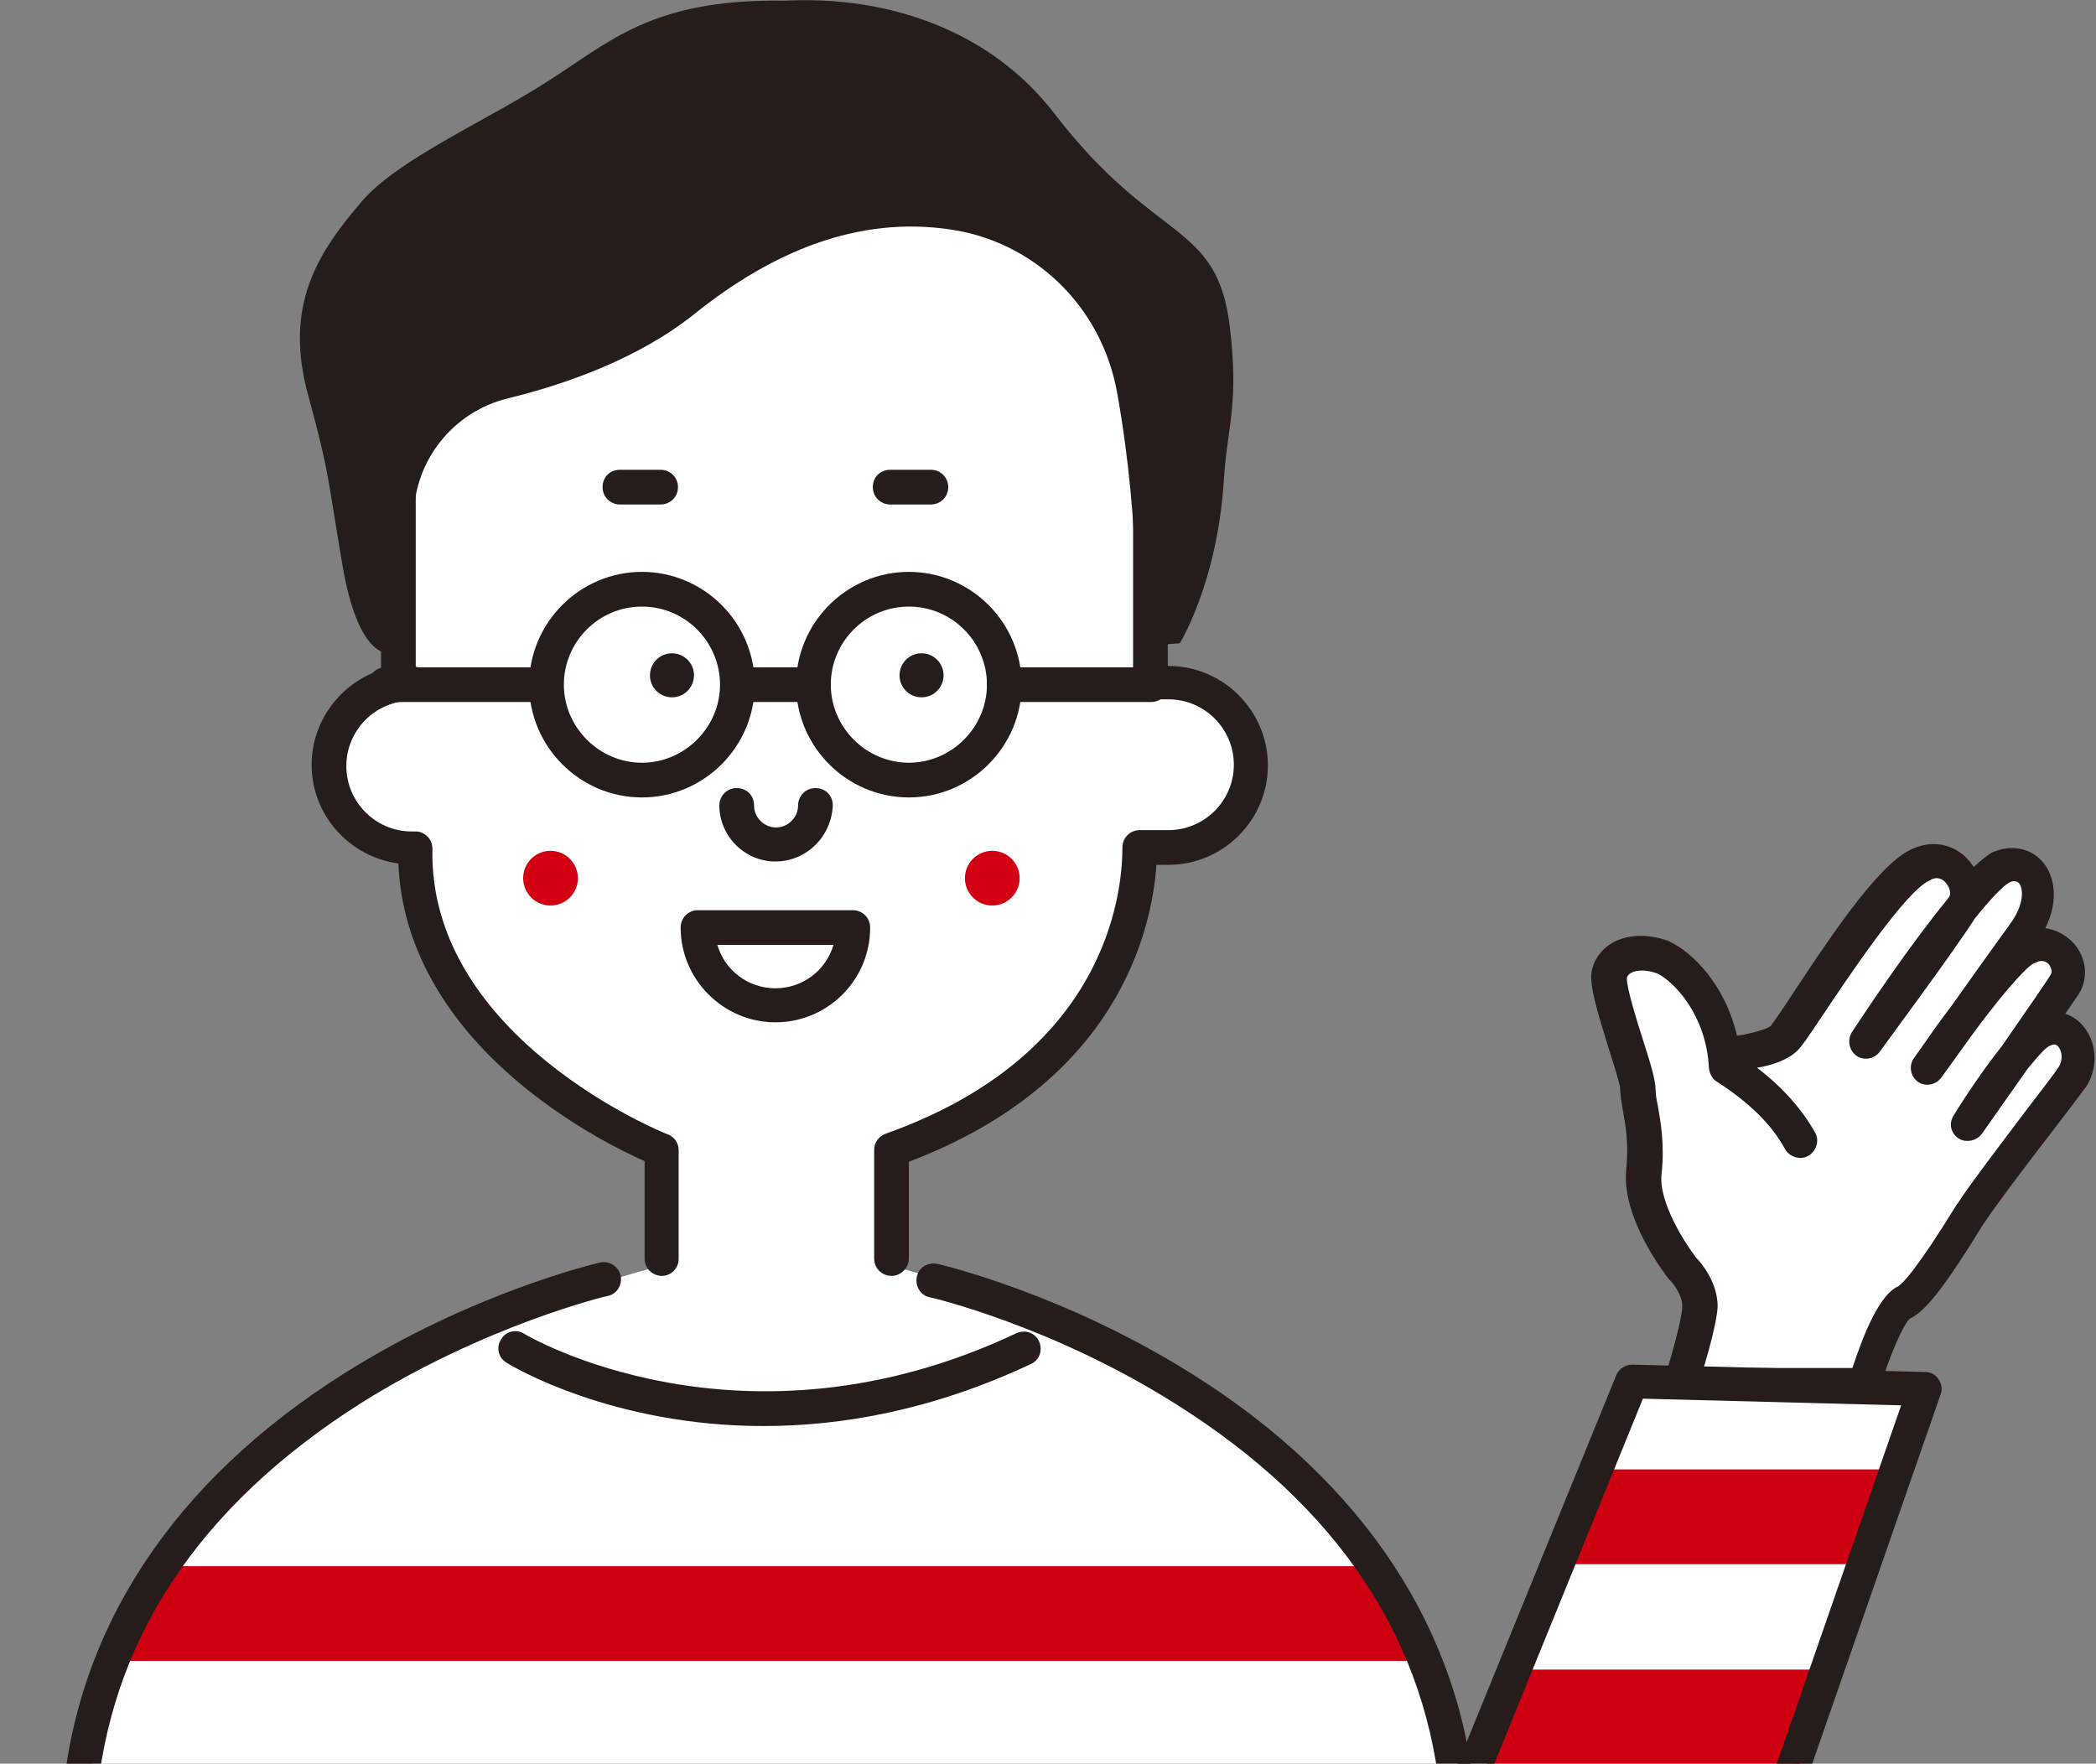 <svg version="1.1" id="&#x30EC;&#x30A4;&#x30E4;&#x30FC;_1" xmlns="http://www.w3.org/2000/svg" xmlns:xlink="http://www.w3.org/1999/xlink" x="0" y="0" viewBox="0 0 314.1 264.3" xml:space="preserve"><rect x="0" y="0" width="314.1" height="264.3" fill="#808080" stroke="none"/><style>.st0{fill:#fff}.st1{fill:#261d1b}.st4{fill:#d20012}</style><path class="st0" d="M260.6 157.7s5.1-.6 6.8-2.3 14.9-24.2 20.8-26.2c4.2-1.7 7.6 3.1 5.9 6.2-1.7 3.1-14.6 20.6-14.6 20.6s15.8-24 20.6-26.2c4.5-1.8 7.8 3.7 3.1 10.1-3.7 5.1-14.4 20-14.4 20s12.3-17.8 15.4-18.1c3.8-1.7 7.3 2.5 5.3 5.6s-14.5 21-14.5 21 8.5-13.6 11.6-14.2c3.7-1.3 6.4 3.5 4 7.1-2 2.8-12.9 16.6-15.1 20.3-2.3 3.7-7.6 12.4-10.1 13.5s-5.9 12.4-5.9 12.4h-27.6s2.8-8.7 2.8-11.8c0-3.1-2.5-5.6-2.5-5.6s-6.5-8.2-5.8-14.5c.7-6.3-.9-10.1-.9-12.4s-4.7-14.4-4.3-17.1 3.8-4.3 8.1-2.7c2.9 1.3 8.8 7 9.2 16.4 5.2 3.4 8.8 7 11 11"/><path class="st1" d="M279.5 210.1h-27.6c-.8 0-1.6-.4-2.1-1.1-.5-.7-.6-1.5-.4-2.3 1-3.2 2.7-9.1 2.7-11 0-1.6-1.3-3.3-1.8-3.8l-.2-.2c-.7-.9-7.1-9.2-6.4-16.4.4-3.9-.1-6.7-.5-8.9-.2-1.2-.4-2.2-.4-3.2 0-.7-1-3.8-1.7-6-1.8-5.8-2.9-9.5-2.6-11.5.3-1.8 1.4-3.4 3.1-4.4 2.3-1.3 5.3-1.4 8.4-.3.1 0 .1 0 .2.1 3.4 1.6 8.3 6.4 10.1 14.1 2.2-.3 4.6-1 5.1-1.5.3-.4 1.7-2.4 3-4.4 7.1-10.8 13.9-20.7 18.7-22.3 2.8-1.1 5.9-.4 7.9 1.9.3.3.5.7.8 1 1.2-1.1 2.2-1.9 3-2.3h.1c2.8-1.1 5.7-.4 7.4 1.8 1.5 1.9 2.3 5.5.2 9.7 1.6.2 3.1 1 4.3 2.3 1.9 2.2 2.2 5.2.7 7.6-.4.6-1.1 1.6-2 2.9 1.1.4 2 1 2.8 2 2 2.5 2.1 6.2.3 9 0 0 0 .1-.1.1-.8 1.1-2.6 3.5-5 6.6-3.7 4.8-8.7 11.4-10.1 13.6l-.1.1c-5.7 9.3-8.7 13.2-11.1 14.3-1 .9-3.2 5.9-4.6 10.8 0 1-1 1.7-2.1 1.7zm-24.2-5.1h22.3c1.7-5.2 4.1-11 6.8-12.2.7-.4 2.8-2.5 8.9-12.4l.1-.1c1.5-2.4 6.4-8.8 10.3-14 2.2-2.9 4.1-5.3 4.8-6.4.7-1.1.5-2.3 0-3-.4-.5-.8-.4-1-.3-.1 0-.2.1-.3.1-.7.3-1.8 1.6-3.3 3.4-3.4 4.8-6.6 9.4-6.9 9.8-.8 1.1-2.4 1.4-3.5.7-1.2-.8-1.5-2.3-.7-3.5 2.1-3.4 4.7-7.2 7.1-10.2 3.2-4.6 6.5-9.4 7.4-10.8.4-.6-.1-1.3-.2-1.5-.2-.3-.9-.9-1.9-.4-.2.1-.3.1-.5.2-1.4.8-5.4 5.5-9.4 11-2.5 3.5-4.4 6.1-4.4 6.1-.8 1.1-2.4 1.4-3.5.6-1.1-.8-1.4-2.4-.6-3.5 2.1-3 3.9-5.6 5.6-7.8 3.2-4.5 6.9-9.7 8.8-12.3 2.2-3 2-5.3 1.4-6.1-.1-.1-.5-.6-1.4-.2-1 .5-2.9 2.5-5.3 5.5-2.9 4.6-13 18.2-14.2 19.9-.8 1.1-2.4 1.4-3.5.6-1.1-.8-1.4-2.3-.7-3.5 2.5-3.8 8.8-13.2 14.3-19.9.1-.2.2-.3.3-.4.3-.5.1-1.4-.5-2.1-.4-.5-1.2-1-2.2-.5 0 0-.1 0-.1.1-3.5 1.2-12.7 15.1-16.2 20.3-2.2 3.3-3.1 4.6-3.7 5.2-1.5 1.5-4.1 2.3-6.1 2.6 3.9 3 6.7 6.2 8.7 9.7.7 1.2.2 2.8-1 3.5s-2.8.2-3.5-1c-2-3.7-5.4-7-10.2-10.1-.7-.4-1.1-1.2-1.2-2-.4-8.1-5.3-13-7.7-14.2-1.6-.6-3.1-.6-4-.1-.5.3-.6.7-.6.8-.1 1.2 1.5 6.4 2.4 9.2 1.3 4 1.9 6.2 1.9 7.5 0 .5.1 1.3.3 2.2.4 2.3 1.1 5.8.6 10.4-.5 4.2 3.5 10.4 5.2 12.6.7.7 3.2 3.6 3.2 7.3-.1 2.1-1.2 6.2-2.1 9.2zm51.8-48.3z"/><path class="st0" d="M241.9 343.6s-11.6 11.6-15.4 12.8c-1.9-16.5-8.6-87.1-8.6-87.1l25.9-64.2 44.3 1.9-46.2 136.6z"/><defs><path id="SVGID_1_" d="M217.9 273.4l27.8-67.9 43.9 1.5-48 138.5-19.6-32.7z"/></defs><clipPath id="SVGID_00000118367923240281488540000012809395930156667530_"><use xlink:href="#SVGID_1_" overflow="visible"/></clipPath><path clip-path="url(#SVGID_00000118367923240281488540000012809395930156667530_)" fill="#ce0012" d="M232.9 220.2h50.3v14.2h-50.3zm-10.1 30h50.3v14.2h-50.3zm-6.4 30h50.3v14.2h-50.3z"/><path class="st0" d="M113.1 25.9l-53 34.9.6 40.5s-11 2.8-11 13.2 12.1 12.7 12.1 12.7-2.3 27.3 37.2 45.6v16.9s-79.7 19.4-84.5 68.1S2.7 384.3 2.7 384.3h30.7v49.6h161.1v-48.4h32.4s-7.3-116.6-8.7-123.9c-1.4-7.3-14.4-52.9-84.2-71.8v-17.7s34.6-9.3 37.2-44.5c7.3-.3 18.3-3.9 17.2-14.9-2.3-8.4-11.5-11.3-16-11 .6-10.1.8-50.4.8-50.4L149.4 25l-36.3.9z"/><defs><path id="SVGID_00000008854589136628257540000015371713114708894857_" d="M113.1 25.9l-53 34.9.6 40.5s-11 2.8-11 13.2 12.1 12.7 12.1 12.7-2.3 27.3 37.2 45.6v16.9s-79.7 19.4-84.5 68.1S2.7 384.3 2.7 384.3h30.7v49.6h161.1v-48.4h32.4s-7.3-116.6-8.7-123.9c-1.4-7.3-14.4-52.9-84.2-71.8v-17.7s34.6-9.3 37.2-44.5c7.3-.3 18.3-3.9 17.2-14.9-2.3-8.4-11.5-11.3-16-11 .6-10.1.8-50.4.8-50.4L149.4 25l-36.3.9z"/></defs><clipPath id="SVGID_00000075150279614860859070000009653692134311131278_"><use xlink:href="#SVGID_00000008854589136628257540000015371713114708894857_" overflow="visible"/></clipPath><path clip-path="url(#SVGID_00000075150279614860859070000009653692134311131278_)" fill="#ce0012" d="M13.1 234.7H226v14.2H13.1zm0 34.7H226v14.2H13.1z"/><path class="st1" d="M133.6 191.2c-1.4 0-2.6-1.1-2.6-2.6v-16.3c0-1.1.7-2 1.7-2.4 33-11.7 35.5-35.8 35.5-42.9 0-1.4 1.1-2.6 2.6-2.6h4.3c5.4 0 9.8-4.4 9.8-9.8s-4.4-9.8-9.8-9.8h-2.7c-1.4 0-2.6-1.1-2.6-2.6V71.5c0-1.4 1.1-2.6 2.6-2.6s2.6 1.1 2.6 2.6v28.3h.1c8.2 0 14.9 6.7 14.9 14.9s-6.7 14.9-14.9 14.9h-1.8c-.7 9.9-5.8 32.6-37.1 44.5v14.5c0 1.4-1.2 2.6-2.6 2.6zm-34.4 0c-1.4 0-2.6-1.1-2.6-2.6V174c-3.2-1.4-10.5-5-17.8-10.9-12-9.7-18.6-21.3-19.1-33.7-7.3-1-13-7.2-13-14.8 0-6.6 4.4-12.3 10.4-14.2V69.3c0-1.4 1.1-2.6 2.6-2.6s2.6 1.1 2.6 2.6v30.6c1.1.3 2 1.3 2 2.5 0 1.4-1.1 2.6-2.6 2.6-5.4 0-9.8 4.4-9.8 9.8s4.4 9.8 9.8 9.8h.6c.7 0 1.3.3 1.8.8s.7 1.2.7 1.8c-.6 28.4 34.9 42.7 35.3 42.8 1 .4 1.6 1.3 1.6 2.4v16.3c0 1.3-1.1 2.5-2.5 2.5z"/><path class="st1" d="M167.4 58.8c-2.4-13.2-12.7-22.6-24.9-24.4-13.9-2.1-26.8 3.3-38.5 12.7-8.4 6.7-19.3 10.5-27.9 12.6-8.2 2-14 9.3-14.1 17.7l-.3 19.5-3.8.9s-4.3.4-6.6-13.2C49 71.1 49.4 71 46.2 59.3c-3.7-13.4 1.3-21.3 8-29.1 5.4-6.3 18.3-11.9 27.7-17.9C91.4 6.3 97.6-.2 117.6.1c15.9-.8 31 4.7 40.4 16.9 15.1 19.7 24.4 16 26.3 32 1.4 11.7-.4 14.8-.9 23-1 15.4-6.6 24.4-6.6 24.4l-6.6.5s.9-17.6-2.8-38.1z"/><path class="st0" d="M110.4 120.8c0 3.2 2.6 5.8 5.8 5.8 3.2 0 5.8-2.6 5.8-5.8"/><path class="st1" d="M116.2 129.1c-4.6 0-8.4-3.8-8.4-8.4 0-1.4 1.1-2.6 2.6-2.6s2.6 1.1 2.6 2.6c0 1.8 1.5 3.3 3.3 3.3s3.3-1.5 3.3-3.3c0-1.4 1.1-2.6 2.6-2.6s2.6 1.1 2.6 2.6c-.2 4.7-4 8.4-8.6 8.4z"/><circle class="st0" cx="96.2" cy="102.7" r="14.3"/><path class="st1" d="M96.2 119.5c-9.3 0-16.9-7.6-16.9-16.9s7.6-16.9 16.9-16.9 16.9 7.6 16.9 16.9-7.6 16.9-16.9 16.9zm0-28.6c-6.5 0-11.7 5.3-11.7 11.7s5.3 11.7 11.7 11.7 11.7-5.3 11.7-11.7-5.2-11.7-11.7-11.7z"/><circle class="st0" cx="136.2" cy="102.7" r="14.3"/><path class="st1" d="M136.2 119.5c-9.3 0-16.9-7.6-16.9-16.9s7.6-16.9 16.9-16.9 16.9 7.6 16.9 16.9-7.6 16.9-16.9 16.9zm0-28.6c-6.5 0-11.7 5.3-11.7 11.7s5.3 11.7 11.7 11.7 11.7-5.3 11.7-11.7-5.2-11.7-11.7-11.7z"/><path class="st0" d="M111.9 102.7h8.1"/><path class="st1" d="M120 105.2h-8.1c-1.4 0-2.6-1.1-2.6-2.6s1.1-2.6 2.6-2.6h8.1c1.4 0 2.6 1.1 2.6 2.6s-1.2 2.6-2.6 2.6z"/><circle class="st4" cx="82.5" cy="131.6" r="4.1"/><circle class="st4" cx="148.7" cy="131.6" r="4.1"/><circle class="st1" cx="100.7" cy="101.2" r="3.3"/><circle class="st1" cx="138.1" cy="101.2" r="3.3"/><path class="st0" d="M92.9 73H99"/><path class="st1" d="M99 75.6h-6.1c-1.4 0-2.6-1.1-2.6-2.6s1.1-2.6 2.6-2.6H99c1.4 0 2.6 1.1 2.6 2.6s-1.2 2.6-2.6 2.6z"/><path class="st0" d="M133.4 73h6.1"/><path class="st1" d="M139.5 75.6h-6.1c-1.4 0-2.6-1.1-2.6-2.6s1.1-2.6 2.6-2.6h6.1c1.4 0 2.6 1.1 2.6 2.6s-1.2 2.6-2.6 2.6z"/><path class="st0" d="M127.8 139.1c0 6.4-5.2 11.6-11.6 11.6-6.4 0-11.6-5.2-11.6-11.6h23.2z"/><path class="st1" d="M116.2 153.2c-7.8 0-14.2-6.4-14.2-14.2 0-1.4 1.1-2.6 2.6-2.6h23.2c1.4 0 2.6 1.1 2.6 2.6 0 7.9-6.4 14.2-14.2 14.2zm-8.7-11.6c1.1 3.8 4.6 6.5 8.7 6.5s7.6-2.7 8.7-6.5h-17.4zm120.2 245.6c-1.3 0-2.4-1-2.5-2.3-1.5-18.1-3-37-4.4-55.3-1.9-24.9-3.6-46.4-4.8-58.8-1.9-24.7-15.3-45-39.8-60.4-18.5-11.7-36.7-16-36.9-16-1.4-.3-2.2-1.7-1.9-3.1.3-1.4 1.7-2.2 3.1-1.9.8.2 19.1 4.5 38.3 16.6 25.6 16.1 40.3 38.4 42.3 64.4 1.2 12.4 2.8 33.9 4.8 58.8 1.4 18.3 2.9 37.2 4.4 55.3.1 1.4-.9 2.6-2.3 2.8-.2-.1-.2-.1-.3-.1zm-225.1 0h-.2c-1.4-.1-2.5-1.4-2.3-2.8 1.5-18.1 3-37 4.4-55.3 1.9-24.9 3.6-46.4 4.8-58.9 2-26 16.6-48.2 42.3-64.4 19.2-12.1 37.5-16.4 38.3-16.6 1.4-.3 2.7.5 3.1 1.9.3 1.4-.5 2.8-1.9 3.1-.2 0-18.4 4.4-36.9 16-24.5 15.5-37.9 35.8-39.8 60.4-1.2 12.4-2.8 33.9-4.8 58.8-1.4 18.3-2.9 37.2-4.4 55.3-.2 1.5-1.3 2.5-2.6 2.5z"/><path class="st1" d="M114.4 213.7c-22.6 0-37.6-8.9-38.5-9.5-1.2-.7-1.6-2.3-.8-3.5.7-1.2 2.3-1.6 3.5-.8.3.2 32.6 19.3 73.7-.1 1.3-.6 2.8-.1 3.4 1.2.6 1.3.1 2.8-1.2 3.4-14.9 7-28.5 9.3-40.1 9.3z"/><path class="st0" d="M172.5 102.7h-22"/><path class="st1" d="M172.5 105.2h-22c-1.4 0-2.6-1.1-2.6-2.6s1.1-2.6 2.6-2.6h22c1.4 0 2.6 1.1 2.6 2.6s-1.2 2.6-2.6 2.6z"/><path class="st0" d="M57.8 102.7h22"/><path class="st1" d="M79.8 105.2h-22c-1.4 0-2.6-1.1-2.6-2.6s1.1-2.6 2.6-2.6h22c1.4 0 2.6 1.1 2.6 2.6s-1.2 2.6-2.6 2.6zm162.5 238.4c-.3 0-.6 0-.8-.1-1.3-.5-2-1.9-1.6-3.3l45-129.6-38.7-1-24.1 59.2c-.5 1.3-2 1.9-3.3 1.4-1.3-.5-1.9-2-1.4-3.3l24.8-60.8c.4-1 1.4-1.6 2.4-1.6l43.9 1.1c.8 0 1.6.4 2 1.1.5.7.6 1.5.3 2.3l-46.2 132.9c-.2 1-1.2 1.7-2.3 1.7z"/></svg>